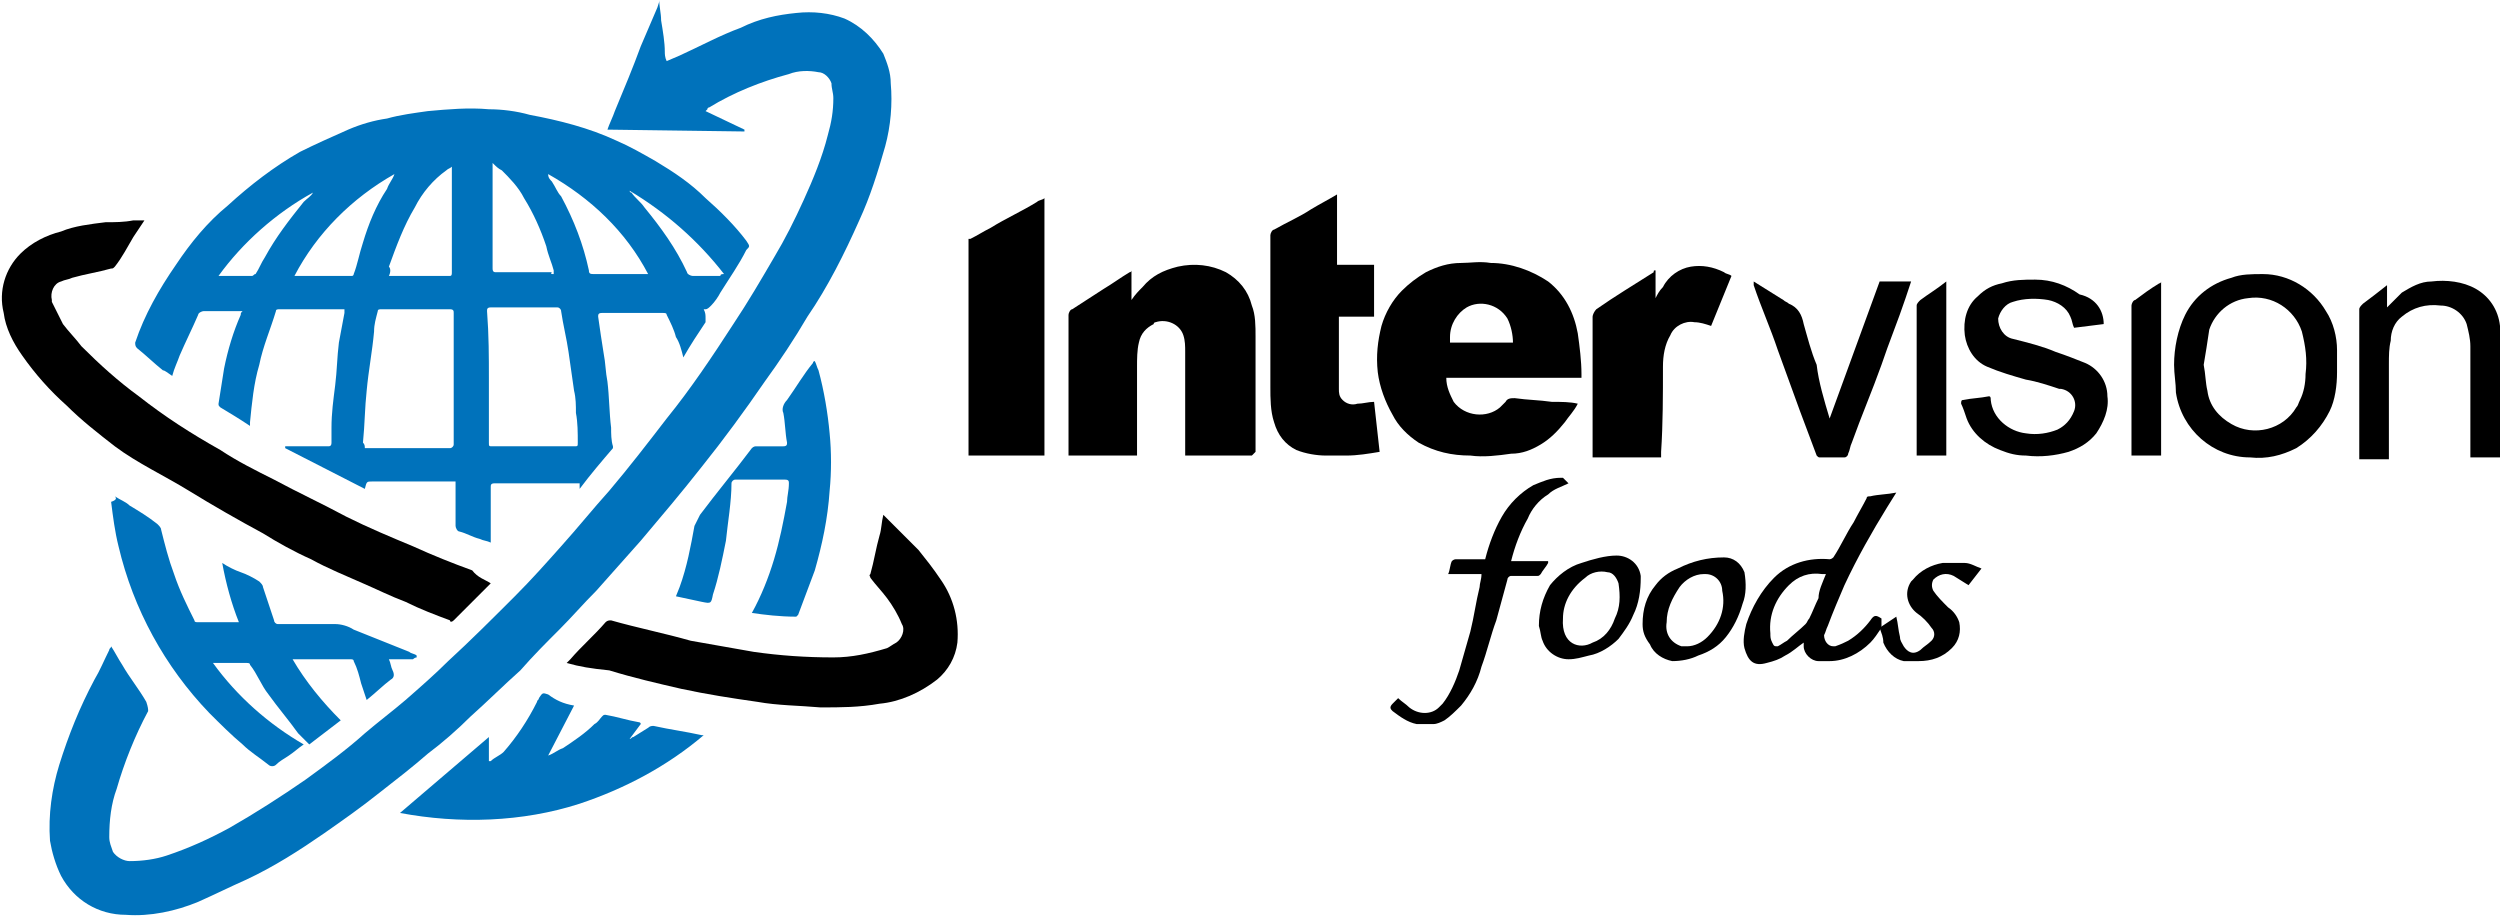 <?xml version="1.0" encoding="utf-8"?>
<!-- Generator: Adobe Illustrator 27.2.0, SVG Export Plug-In . SVG Version: 6.00 Build 0)  -->
<svg version="1.1" id="Layer_1" xmlns="http://www.w3.org/2000/svg" xmlns:xlink="http://www.w3.org/1999/xlink" x="0px" y="0px"
	 viewBox="0 0 135 49.6" style="enable-background:new 0 0 135 49.6;" xml:space="preserve">
<style type="text/css">
	.st0{fill:#0072BB;}
</style>
<g id="Group_856">
	<path id="Path_4561" class="st0" d="M35.6,0c0,0.4,0.1,0.7,0.1,1.1c0.1,0.6,0.2,1.2,0.2,1.7c0,0.1,0,0.3,0.1,0.5l0.7-0.3
		c1.1-0.5,2.2-1.1,3.3-1.5C41,1,42,0.8,43,0.7c0.9-0.1,1.8,0,2.6,0.3c0.9,0.4,1.6,1.1,2.1,1.9c0.2,0.5,0.4,1,0.4,1.6
		c0.1,1.1,0,2.3-0.3,3.4c-0.4,1.4-0.8,2.7-1.4,4c-0.8,1.8-1.7,3.6-2.8,5.2c-0.7,1.2-1.5,2.4-2.3,3.5c-1.1,1.6-2.2,3.1-3.4,4.6
		c-1.1,1.4-2.2,2.7-3.3,4c-0.8,0.9-1.6,1.8-2.4,2.7c-0.7,0.7-1.3,1.4-2,2.1c-0.7,0.7-1.4,1.4-2.1,2.2c-0.9,0.8-1.8,1.7-2.7,2.5
		c-0.7,0.7-1.5,1.4-2.3,2c-0.8,0.7-1.7,1.4-2.6,2.1c-1,0.8-2,1.5-3,2.2c-1.3,0.9-2.7,1.8-4.2,2.5c-0.9,0.4-1.7,0.8-2.6,1.2
		c-1.2,0.5-2.6,0.8-3.9,0.7c-1.5,0-2.8-0.8-3.5-2.1c-0.3-0.6-0.5-1.3-0.6-1.9c-0.1-1.4,0.1-2.8,0.5-4.1c0.5-1.6,1.1-3.1,1.9-4.6
		c0.3-0.5,0.5-1,0.8-1.6c0-0.1,0.1-0.1,0.1-0.2c0.2,0.3,0.4,0.7,0.6,1c0.4,0.7,0.9,1.3,1.3,2C8,38.2,8,38.3,8,38.4
		c-0.7,1.3-1.3,2.8-1.7,4.2c-0.3,0.8-0.4,1.7-0.4,2.6c0,0.3,0.1,0.5,0.2,0.8c0.2,0.3,0.6,0.5,0.9,0.5c0.7,0,1.4-0.1,2-0.3
		c1.2-0.4,2.3-0.9,3.4-1.5c1.4-0.8,2.8-1.7,4.1-2.6c1.1-0.8,2.2-1.6,3.2-2.5c0.7-0.6,1.5-1.2,2.2-1.8c0.8-0.7,1.6-1.4,2.3-2.1
		c1.2-1.1,2.4-2.3,3.6-3.5c0.9-0.9,1.7-1.8,2.5-2.7c0.9-1,1.7-2,2.6-3c1.1-1.3,2.1-2.6,3.1-3.9c1.3-1.6,2.5-3.4,3.6-5.1
		c0.8-1.2,1.5-2.4,2.2-3.6c0.6-1,1.1-2,1.6-3.1c0.5-1.1,1-2.3,1.3-3.5c0.2-0.7,0.3-1.3,0.3-2c0-0.3-0.1-0.5-0.1-0.8
		c-0.1-0.3-0.4-0.6-0.7-0.6c-0.5-0.1-1.1-0.1-1.6,0.1c-1.5,0.4-3,1-4.3,1.8c0,0-0.1,0-0.1,0.1c0,0,0,0-0.1,0.1l2.1,1l0,0.1l-7.4-0.1
		c0.1-0.3,0.3-0.7,0.4-1c0.5-1.2,1-2.4,1.4-3.5c0.3-0.7,0.6-1.4,0.9-2.1C35.6,0.1,35.6,0.1,35.6,0L35.6,0z"/>
	<path id="Path_4562" class="st0" d="M38,16.7c0.1,0.2,0.1,0.3,0.1,0.5c0,0.1,0,0.1,0,0.2c-0.4,0.6-0.8,1.2-1.2,1.9
		c-0.1-0.4-0.2-0.8-0.4-1.1c-0.1-0.4-0.3-0.8-0.5-1.2c0-0.1-0.1-0.1-0.2-0.1c-1.1,0-2.2,0-3.3,0c-0.2,0-0.2,0.1-0.2,0.2
		c0.1,0.7,0.2,1.4,0.3,2c0.1,0.5,0.1,1,0.2,1.5c0.1,0.8,0.1,1.7,0.2,2.5c0,0.3,0,0.7,0.1,1c0,0.1,0,0.1,0,0.1
		c-0.6,0.7-1.2,1.4-1.8,2.2l0-0.3c-0.1,0-0.1,0-0.2,0c-1.5,0-2.9,0-4.4,0c-0.2,0-0.2,0.1-0.2,0.2c0,0.9,0,1.8,0,2.7
		c0,0.1,0,0.2,0,0.3c-0.2-0.1-0.4-0.1-0.6-0.2c-0.4-0.1-0.7-0.3-1.1-0.4c-0.1,0-0.2-0.2-0.2-0.3c0-0.7,0-1.3,0-2V26
		c-0.2,0-0.4,0-0.6,0c-1.1,0-2.2,0-3.3,0h-0.6c-0.3,0-0.3,0-0.4,0.4l-4.3-2.2l0-0.1h0.2c0.7,0,1.4,0,2.1,0c0.1,0,0.2,0,0.2-0.2
		c0-0.3,0-0.5,0-0.8c0-0.8,0.1-1.5,0.2-2.3s0.1-1.5,0.2-2.3c0.1-0.5,0.2-1.1,0.3-1.6c0-0.1,0-0.2,0-0.2c-0.1,0-0.1,0-0.2,0
		c-1.1,0-2.2,0-3.3,0c-0.1,0-0.2,0-0.2,0.1c-0.3,1-0.7,1.9-0.9,2.9c-0.3,1-0.4,2.1-0.5,3.1c0,0.1,0,0.1,0,0.2
		c-0.6-0.4-1.1-0.7-1.6-1c-0.1-0.1-0.1-0.1-0.1-0.2c0.1-0.6,0.2-1.3,0.3-1.9c0.2-1,0.5-2,0.9-2.9c0-0.1,0-0.1,0.1-0.2
		c-0.1,0-0.1,0-0.2,0c-0.6,0-1.3,0-1.9,0c-0.1,0-0.3,0.1-0.3,0.2c-0.3,0.7-0.7,1.5-1,2.2c-0.1,0.3-0.3,0.7-0.4,1.1
		C9,20.1,8.9,20,8.8,20c-0.5-0.4-0.9-0.8-1.4-1.2c-0.1-0.1-0.1-0.2-0.1-0.3c0.5-1.5,1.3-2.9,2.2-4.2c0.8-1.2,1.7-2.3,2.8-3.2
		c1.2-1.1,2.5-2.1,3.9-2.9C17,7.8,17.9,7.4,18.8,7c0.7-0.3,1.4-0.5,2.1-0.6c0.7-0.2,1.5-0.3,2.2-0.4c1.1-0.1,2.2-0.2,3.3-0.1
		c0.7,0,1.5,0.1,2.2,0.3c1.6,0.3,3.2,0.7,4.7,1.4c0.7,0.3,1.4,0.7,2.1,1.1c1,0.6,1.9,1.2,2.7,2c0.8,0.7,1.6,1.5,2.2,2.3
		c0.2,0.3,0.2,0.3,0,0.5c-0.4,0.8-0.9,1.5-1.4,2.3c-0.1,0.2-0.3,0.5-0.5,0.7c-0.1,0.1-0.2,0.2-0.3,0.2C38.2,16.7,38.1,16.7,38,16.7
		 M26.4,20.4c0,1.2,0,2.3,0,3.5c0,0.2,0,0.2,0.2,0.2c1.5,0,2.9,0,4.4,0c0.2,0,0.2,0,0.2-0.2c0-0.5,0-1.1-0.1-1.6
		c0-0.4,0-0.8-0.1-1.2c-0.1-0.7-0.2-1.4-0.3-2.1c-0.1-0.7-0.3-1.5-0.4-2.2c0-0.1-0.1-0.2-0.2-0.2c-0.3,0-0.7,0-1,0
		c-0.9,0-1.7,0-2.6,0c-0.2,0-0.2,0.1-0.2,0.2C26.4,18.1,26.4,19.3,26.4,20.4 M19.7,24.2c0,0,0.1,0,0.1,0c1.5,0,3,0,4.5,0
		c0.1,0,0.2-0.1,0.2-0.2c0-0.7,0-1.3,0-2c0-1.7,0-3.4,0-5.1c0-0.1,0-0.2-0.2-0.2c-1.2,0-2.5,0-3.7,0c-0.1,0-0.2,0-0.2,0.1
		c0,0,0,0,0,0c-0.1,0.4-0.2,0.7-0.2,1.1c-0.1,1.1-0.3,2.1-0.4,3.2c-0.1,0.9-0.1,1.8-0.2,2.8C19.7,24,19.7,24.1,19.7,24.2 M29.9,14.8
		c0-0.1,0-0.2,0-0.2c-0.1-0.4-0.3-0.8-0.4-1.3c-0.3-0.9-0.7-1.8-1.2-2.6c-0.3-0.6-0.8-1.1-1.2-1.5c-0.2-0.1-0.3-0.2-0.5-0.4
		c0,0.1,0,0.2,0,0.3c0,1.7,0,3.5,0,5.2c0,0.1,0,0.1,0,0.2c0,0.2,0.1,0.2,0.2,0.2c1,0,2,0,3,0C29.7,14.8,29.8,14.8,29.9,14.8
		 M21,14.9c0.1,0,0.1,0,0.1,0c1.1,0,2.1,0,3.2,0c0.1,0,0.1-0.1,0.1-0.2c0-0.4,0-0.8,0-1.2c0-1.4,0-2.8,0-4.2c0-0.1,0-0.2,0-0.3
		c-0.1,0.1-0.2,0.1-0.3,0.2c-0.7,0.5-1.3,1.2-1.7,2c-0.6,1-1,2.1-1.4,3.2C21.1,14.5,21.1,14.7,21,14.9 M15.9,14.9c1.1,0,2.1,0,3.1,0
		c0.1,0,0.1-0.1,0.1-0.1c0.2-0.5,0.3-1.1,0.5-1.7c0.3-1,0.7-2,1.3-2.9c0.1-0.3,0.3-0.5,0.4-0.8l0,0C19,10.7,17.1,12.6,15.9,14.9
		 M29.6,9.4L29.6,9.4c0,0.2,0.1,0.3,0.2,0.4c0.2,0.3,0.3,0.6,0.5,0.8c0.7,1.3,1.2,2.6,1.5,4c0,0.2,0.1,0.2,0.3,0.2
		c0.9,0,1.8,0,2.7,0c0.1,0,0.1,0,0.2,0C33.8,12.5,31.9,10.7,29.6,9.4 M39.1,14.8C37.7,13,36,11.5,34,10.3c0,0,0,0.1,0.1,0.1
		c0.2,0.3,0.5,0.5,0.7,0.8c0.9,1.1,1.7,2.2,2.3,3.5c0,0.1,0.2,0.2,0.3,0.2c0.5,0,1,0,1.5,0C38.9,14.8,39,14.8,39.1,14.8 M16.9,10.4
		L16.9,10.4c-2,1.1-3.8,2.7-5.1,4.5c0.7,0,1.2,0,1.8,0c0.1,0,0.1-0.1,0.2-0.1c0.2-0.3,0.3-0.6,0.5-0.9c0.6-1.1,1.3-2,2.1-3
		C16.6,10.7,16.8,10.6,16.9,10.4"/>
	<path id="Path_4563" d="M26.5,31.5c-0.5,0.5-0.9,0.9-1.3,1.3c-0.2,0.2-0.5,0.5-0.7,0.7c-0.1,0.1-0.2,0.1-0.2,0
		c-0.8-0.3-1.6-0.6-2.4-1c-0.8-0.3-1.6-0.7-2.3-1c-0.9-0.4-1.9-0.8-2.8-1.3c-0.9-0.4-1.8-0.9-2.6-1.4c-1.3-0.7-2.7-1.5-4-2.3
		S7.4,25,6.2,24.1c-0.9-0.7-1.8-1.4-2.6-2.2c-0.9-0.8-1.7-1.7-2.4-2.7c-0.5-0.7-0.9-1.5-1-2.3c-0.3-1.2,0.1-2.4,0.9-3.2
		c0.6-0.6,1.4-1,2.2-1.2C4,12.2,4.9,12.1,5.7,12c0.5,0,1,0,1.5-0.1c0.2,0,0.4,0,0.6,0c-0.2,0.3-0.4,0.6-0.6,0.9
		c-0.3,0.5-0.6,1.1-1,1.6c-0.1,0.1-0.1,0.1-0.2,0.1c-0.7,0.2-1.4,0.3-2.1,0.5c-0.2,0.1-0.4,0.1-0.6,0.2c-0.4,0.1-0.6,0.6-0.5,1
		c0,0,0,0.1,0,0.1c0.2,0.4,0.4,0.8,0.6,1.2c0.3,0.4,0.7,0.8,1,1.2c1,1,2,1.9,3.1,2.7c1.4,1.1,2.8,2,4.4,2.9c0.9,0.6,1.9,1.1,2.9,1.6
		c1.3,0.7,2.6,1.3,3.9,2c1.2,0.6,2.4,1.1,3.6,1.6c1.1,0.5,2.1,0.9,3.2,1.3C25.8,31.2,26.2,31.3,26.5,31.5"/>
	<path id="Path_4564" class="st0" d="M6.2,26.8C6.5,27,6.8,27.1,7,27.3c0.5,0.3,1,0.6,1.5,1c0.1,0.1,0.2,0.2,0.2,0.3
		c0.2,0.8,0.4,1.6,0.7,2.4c0.3,0.9,0.7,1.7,1.1,2.5c0,0.1,0.1,0.1,0.2,0.1c0.7,0,1.4,0,2.1,0c0,0,0.1,0,0.1,0
		c-0.4-1-0.7-2.1-0.9-3.2l0,0c0.3,0.2,0.7,0.4,1,0.5s0.7,0.3,1,0.5c0.1,0.1,0.2,0.2,0.2,0.3c0.2,0.6,0.4,1.2,0.6,1.8
		c0,0.1,0.1,0.2,0.2,0.2c1,0,2,0,3.1,0c0.3,0,0.7,0.1,1,0.3c1,0.4,2,0.8,3,1.2c0.1,0.1,0.3,0.1,0.4,0.2l0,0.1
		c-0.1,0-0.2,0.1-0.2,0.1c-0.3,0-0.7,0-1,0h-0.3c0.1,0.2,0.1,0.4,0.2,0.6c0.1,0.2,0.1,0.4-0.1,0.5c0,0,0,0,0,0
		c-0.4,0.3-0.8,0.7-1.3,1.1c-0.1-0.3-0.2-0.6-0.3-0.9c-0.1-0.4-0.2-0.8-0.4-1.2c0-0.1-0.1-0.1-0.2-0.1c-1,0-2,0-3,0c0,0-0.1,0-0.1,0
		c0.7,1.2,1.6,2.3,2.6,3.3l-1.7,1.3c-0.2-0.2-0.4-0.4-0.6-0.6c-0.5-0.7-1.1-1.4-1.6-2.1c-0.4-0.5-0.6-1.1-1-1.6
		c0-0.1-0.1-0.1-0.2-0.1c-0.6,0-1.2,0-1.8,0c1.3,1.8,3,3.3,4.9,4.4c-0.3,0.2-0.5,0.4-0.8,0.6s-0.5,0.3-0.7,0.5
		c-0.1,0.1-0.3,0.1-0.4,0c-0.5-0.4-1-0.7-1.4-1.1c-0.6-0.5-1.2-1.1-1.8-1.7c-2.4-2.5-4.1-5.6-4.9-9c-0.2-0.8-0.3-1.6-0.4-2.4
		C6.3,27,6.3,26.9,6.2,26.8"/>
	<path id="Path_4565" d="M30.6,35.8l0.2-0.2c0.6-0.7,1.3-1.3,1.9-2c0.1-0.1,0.2-0.1,0.3-0.1c1.4,0.4,2.9,0.7,4.3,1.1
		c1.1,0.2,2.3,0.4,3.4,0.6c1.4,0.2,2.8,0.3,4.3,0.3c1,0,1.9-0.2,2.9-0.5c0.2-0.1,0.3-0.2,0.5-0.3c0.3-0.2,0.5-0.7,0.3-1
		c-0.2-0.5-0.5-1-0.8-1.4c-0.3-0.4-0.6-0.7-0.9-1.1c0-0.1-0.1-0.1,0-0.2c0.2-0.7,0.3-1.4,0.5-2.1c0.1-0.3,0.1-0.7,0.2-1.1
		c0.7,0.7,1.3,1.3,1.9,1.9c0.4,0.5,0.8,1,1.2,1.6c0.7,1,1,2.2,0.9,3.4c-0.1,0.8-0.5,1.5-1.1,2c-0.9,0.7-2,1.2-3.1,1.3
		c-1.1,0.2-2.1,0.2-3.2,0.2c-1.1-0.1-2.3-0.1-3.4-0.3c-1.4-0.2-2.7-0.4-4.1-0.7c-1.3-0.3-2.6-0.6-3.9-1C31.9,36.1,31.3,36,30.6,35.8
		"/>
	<path id="Path_4566" class="st0" d="M31,38.1l-1.4,2.7c0.3-0.1,0.5-0.3,0.8-0.4c0.6-0.4,1.2-0.8,1.7-1.3c0.2-0.1,0.3-0.3,0.4-0.4
		c0.1-0.1,0.1-0.1,0.2-0.1c0.6,0.1,1.2,0.3,1.8,0.4c0,0,0.1,0,0.1,0.1L34,39.9l0,0c0.1,0,0.1-0.1,0.2-0.1c0.3-0.2,0.5-0.3,0.8-0.5
		c0.1-0.1,0.2-0.1,0.3-0.1c0.9,0.2,1.7,0.3,2.6,0.5c0,0,0.1,0,0.1,0c-2,1.7-4.3,2.9-6.7,3.7c-3.1,1-6.5,1.1-9.7,0.5l4.8-4.1v1.3
		l0.1,0c0.2-0.2,0.5-0.3,0.7-0.5c0.7-0.8,1.3-1.7,1.8-2.7c0-0.1,0.1-0.1,0.1-0.2c0.2-0.3,0.2-0.3,0.5-0.2C30,37.8,30.4,38,31,38.1"
		/>
	<path id="Path_4567" class="st0" d="M40.6,33.1c0.5-0.9,0.9-1.9,1.2-2.9c0.3-1,0.5-2,0.7-3.1c0-0.3,0.1-0.6,0.1-1
		c0-0.1,0-0.2-0.2-0.2c-0.9,0-1.8,0-2.7,0c-0.1,0-0.2,0.1-0.2,0.2c0,1-0.2,2.1-0.3,3.1c-0.2,1-0.4,2-0.7,2.9
		c-0.1,0.5-0.1,0.5-0.6,0.4l-1.4-0.3l0.2-0.5c0.4-1.1,0.6-2.2,0.8-3.3c0.1-0.2,0.2-0.4,0.3-0.6c0.9-1.2,1.9-2.4,2.8-3.6
		c0.1-0.1,0.2-0.1,0.2-0.1c0.5,0,1,0,1.5,0c0.2,0,0.2-0.1,0.2-0.2c-0.1-0.5-0.1-1.1-0.2-1.6c-0.1-0.2,0-0.5,0.2-0.7
		c0.5-0.7,0.9-1.4,1.4-2c0,0,0-0.1,0.1-0.1c0.1,0.2,0.1,0.3,0.2,0.5c0.3,1.1,0.5,2.3,0.6,3.4c0.1,1,0.1,2.1,0,3.1
		c-0.1,1.5-0.4,2.9-0.8,4.3c-0.3,0.8-0.6,1.6-0.9,2.4c0,0-0.1,0.1-0.1,0.1C42.1,33.3,41.3,33.2,40.6,33.1
		C40.6,33.1,40.6,33.1,40.6,33.1"/>
	<path id="Path_4568" d="M52.4,12.9c0.4-0.2,0.7-0.4,1.1-0.6c0.8-0.5,1.7-0.9,2.5-1.4c0.1-0.1,0.3-0.1,0.4-0.2v13.9h-4.1V12.9z"/>
	<path id="Path_4569" d="M135,24.7h-1.6v-0.3c0-1.9,0-3.8,0-5.7c0-0.4-0.1-0.8-0.2-1.2c-0.2-0.6-0.8-1-1.4-1
		c-0.8-0.1-1.5,0.1-2.1,0.6c-0.4,0.3-0.6,0.8-0.6,1.3c-0.1,0.4-0.1,0.8-0.1,1.3c0,1.6,0,3.2,0,4.8v0.3h-1.6c0-0.1,0-0.1,0-0.2
		c0-2.6,0-5.3,0-7.9c0-0.1,0.1-0.2,0.2-0.3c0.4-0.3,0.8-0.6,1.3-1v1.2c0.3-0.3,0.5-0.5,0.8-0.8c0.5-0.3,1-0.6,1.6-0.6
		c0.8-0.1,1.7,0,2.4,0.4c0.7,0.4,1.2,1.1,1.3,2c0,0.1,0,0.3,0.1,0.4L135,24.7z"/>
	<path id="Path_4570" d="M76.5,39.1c-0.5-0.1-0.9-0.4-1.3-0.7c-0.1-0.1-0.2-0.2,0-0.4c0.1-0.1,0.2-0.2,0.3-0.3
		c0.2,0.2,0.4,0.3,0.6,0.5c0.5,0.4,1.2,0.4,1.6,0c0.1-0.1,0.1-0.1,0.2-0.2c0.4-0.5,0.7-1.2,0.9-1.8c0.2-0.7,0.4-1.4,0.6-2.1
		c0.2-0.8,0.3-1.6,0.5-2.4c0-0.2,0.1-0.4,0.1-0.7h-1.8c0.1-0.2,0.1-0.5,0.2-0.7c0,0,0.1-0.1,0.2-0.1c0.5,0,0.9,0,1.4,0h0.2
		c0.2-0.8,0.5-1.6,0.9-2.3c0.4-0.7,1-1.3,1.7-1.7c0.5-0.2,0.9-0.4,1.5-0.4c0,0,0.1,0,0.1,0c0.1,0.1,0.2,0.2,0.3,0.3
		c-0.4,0.2-0.8,0.3-1.1,0.6c-0.5,0.3-0.9,0.8-1.1,1.3c-0.4,0.7-0.7,1.5-0.9,2.3h2l0,0.1c-0.1,0.2-0.3,0.4-0.4,0.6
		c-0.1,0.1-0.1,0.1-0.2,0.1c-0.5,0-1,0-1.4,0c-0.1,0-0.2,0.1-0.2,0.2c0,0,0,0,0,0c-0.2,0.7-0.4,1.5-0.6,2.2
		c-0.3,0.8-0.5,1.7-0.8,2.5c-0.2,0.8-0.6,1.5-1.1,2.1c-0.3,0.3-0.6,0.6-0.9,0.8c-0.2,0.1-0.4,0.2-0.6,0.2L76.5,39.1z"/>
	<path id="Path_4571" d="M85.2,21.8c-0.2,0.4-0.5,0.7-0.7,1c-0.4,0.5-0.8,0.9-1.3,1.2c-0.5,0.3-1,0.5-1.6,0.5
		c-0.7,0.1-1.5,0.2-2.2,0.1c-1,0-1.9-0.2-2.8-0.7c-0.6-0.4-1.1-0.9-1.4-1.5c-0.4-0.7-0.7-1.5-0.8-2.3c-0.1-0.9,0-1.7,0.2-2.5
		c0.2-0.7,0.6-1.4,1.1-1.9c0.4-0.4,0.8-0.7,1.3-1c0.6-0.3,1.2-0.5,1.9-0.5c0.5,0,1-0.1,1.6,0c1.1,0,2.2,0.4,3.1,1
		c0.9,0.7,1.4,1.7,1.6,2.8c0.1,0.7,0.2,1.5,0.2,2.2c0,0.1,0,0.1,0,0.2h-7.3c0,0.5,0.2,0.9,0.4,1.3c0.6,0.8,1.8,0.9,2.5,0.3
		c0.1-0.1,0.2-0.2,0.3-0.3c0.1-0.2,0.3-0.2,0.5-0.2c0.7,0.1,1.3,0.1,2,0.2C84.3,21.7,84.8,21.7,85.2,21.8 M81.7,18.5
		c0-0.4-0.1-0.9-0.3-1.3c-0.5-0.8-1.5-1-2.2-0.6c-0.5,0.3-0.9,0.9-0.9,1.6c0,0.1,0,0.2,0,0.3H81.7z"/>
	<path id="Path_4572" d="M67.6,24.6H64v-0.2c0-1.8,0-3.6,0-5.4c0-0.3,0-0.6-0.1-0.9c-0.2-0.6-0.9-0.9-1.5-0.7c0,0-0.1,0-0.1,0.1
		c-0.4,0.2-0.7,0.5-0.8,1c-0.1,0.4-0.1,0.9-0.1,1.3c0,1.5,0,3.1,0,4.6v0.2h-3.7v-0.2c0-2.5,0-5,0-7.4c0-0.1,0.1-0.3,0.2-0.3
		c0.6-0.4,1.1-0.7,1.7-1.1c0.5-0.3,0.9-0.6,1.4-0.9c0,0,0.1,0,0.1-0.1v1.6c0.2-0.3,0.4-0.5,0.6-0.7c0.5-0.6,1.1-0.9,1.9-1.1
		c0.9-0.2,1.8-0.1,2.6,0.3c0.7,0.4,1.2,1,1.4,1.8c0.2,0.5,0.2,1.1,0.2,1.7c0,2.1,0,4.1,0,6.2L67.6,24.6z"/>
	<path id="Path_4573" d="M74.2,21.7l0.3,2.7c-0.6,0.1-1.2,0.2-1.8,0.2c-0.4,0-0.7,0-1.1,0c-0.5,0-1.1-0.1-1.6-0.3
		c-0.6-0.3-1-0.8-1.2-1.5c-0.2-0.6-0.2-1.3-0.2-1.9c0-2.7,0-5.5,0-8.2c0-0.1,0.1-0.3,0.2-0.3c0.7-0.4,1.4-0.7,2-1.1
		c0.5-0.3,0.9-0.5,1.4-0.8v3.8h2v2.8h-1.9c0,0.1,0,0.1,0,0.2c0,1.2,0,2.5,0,3.7c0,0.2,0,0.4,0.2,0.6c0.2,0.2,0.5,0.3,0.8,0.2
		C73.6,21.8,73.9,21.7,74.2,21.7"/>
	<path id="Path_4574" d="M89.4,14.6v1.5c0.1-0.2,0.2-0.4,0.4-0.6c0.3-0.6,0.9-1,1.5-1.1c0.6-0.1,1.2,0,1.8,0.3
		c0.1,0.1,0.3,0.1,0.4,0.2l-1.1,2.7c-0.3-0.1-0.6-0.2-0.9-0.2c-0.5-0.1-1.1,0.2-1.3,0.7c-0.3,0.5-0.4,1.1-0.4,1.7
		c0,1.5,0,3.1-0.1,4.6c0,0.1,0,0.2,0,0.3H86v-0.2c0-2.5,0-4.9,0-7.4c0-0.1,0.1-0.3,0.2-0.4c1-0.7,2-1.3,3.1-2
		C89.3,14.6,89.3,14.6,89.4,14.6"/>
	<path id="Path_4575" d="M117.4,19.7c0-0.9,0.2-1.9,0.6-2.7c0.5-1,1.4-1.7,2.5-2c0.5-0.2,1.1-0.2,1.7-0.2c1.4,0,2.7,0.8,3.4,2
		c0.4,0.6,0.6,1.4,0.6,2.1c0,0.4,0,0.8,0,1.2c0,0.7-0.1,1.5-0.4,2.1c-0.4,0.8-1,1.5-1.8,2c-0.8,0.4-1.6,0.6-2.5,0.5
		c-2,0-3.7-1.5-4-3.5C117.5,20.7,117.4,20.2,117.4,19.7 M119,19.7c0.1,0.5,0.1,1,0.2,1.4c0.1,0.8,0.6,1.4,1.3,1.8
		c1.2,0.7,2.8,0.3,3.5-0.9c0.1-0.1,0.1-0.2,0.2-0.4c0.2-0.4,0.3-0.9,0.3-1.4c0.1-0.8,0-1.5-0.2-2.3c-0.4-1.2-1.6-2-2.9-1.8
		c-1,0.1-1.8,0.8-2.1,1.7C119.2,18.5,119.1,19.1,119,19.7"/>
	<path id="Path_4576" d="M113.6,17.5l-1.6,0.2c-0.1-0.2-0.1-0.4-0.2-0.6c-0.2-0.5-0.7-0.8-1.2-0.9c-0.6-0.1-1.3-0.1-1.9,0.1
		c-0.4,0.1-0.7,0.5-0.8,0.9c0,0.5,0.3,1,0.8,1.1c0.8,0.2,1.6,0.4,2.3,0.7c0.6,0.2,1.1,0.4,1.6,0.6c0.7,0.3,1.2,1,1.2,1.8
		c0.1,0.7-0.2,1.4-0.6,2c-0.4,0.5-0.9,0.8-1.5,1c-0.7,0.2-1.5,0.3-2.3,0.2c-0.5,0-0.9-0.1-1.4-0.3c-0.8-0.3-1.5-0.9-1.8-1.7
		c-0.1-0.3-0.2-0.6-0.3-0.8c0-0.1,0-0.2,0.1-0.2c0.5-0.1,0.9-0.1,1.4-0.2c0.1,0,0.1,0.1,0.1,0.2c0.1,1,1,1.7,1.9,1.8
		c0.6,0.1,1.2,0,1.7-0.2c0.4-0.2,0.7-0.5,0.9-1c0.2-0.5-0.1-1.1-0.7-1.2c0,0,0,0-0.1,0c-0.6-0.2-1.2-0.4-1.8-0.5
		c-0.7-0.2-1.4-0.4-2.1-0.7c-0.7-0.3-1.1-1-1.2-1.7c-0.1-0.8,0.1-1.6,0.7-2.1c0.4-0.4,0.8-0.6,1.3-0.7c0.6-0.2,1.2-0.2,1.8-0.2
		c0.9,0,1.7,0.3,2.4,0.8C113.2,16.1,113.6,16.8,113.6,17.5"/>
	<path id="Path_4577" d="M98.8,22.6l2.7-7.4h1.7c-0.1,0.3-0.2,0.6-0.3,0.9c-0.4,1.2-0.9,2.4-1.3,3.6c-0.5,1.4-1.1,2.8-1.6,4.2
		c-0.1,0.2-0.1,0.4-0.2,0.6c0,0.1-0.1,0.2-0.2,0.2c0,0,0,0,0,0c-0.4,0-0.9,0-1.3,0c-0.1,0-0.1,0-0.2-0.1c-0.3-0.8-0.6-1.6-0.9-2.4
		c-0.4-1.1-0.8-2.2-1.2-3.3c-0.4-1.2-0.9-2.3-1.3-3.5c0-0.1,0-0.1,0-0.2l1.6,1c0.1,0.1,0.2,0.1,0.3,0.2c0.5,0.2,0.7,0.6,0.8,1.1
		c0.2,0.7,0.4,1.5,0.7,2.2C98.2,20.6,98.5,21.6,98.8,22.6"/>
	<path id="Path_4578" d="M101.6,33.9c-0.2,0.3-0.4,0.6-0.6,0.8c-0.6,0.6-1.4,1-2.2,1c-0.2,0-0.4,0-0.6,0c-0.4,0-0.8-0.4-0.8-0.8
		c0,0,0,0,0,0c0-0.1,0-0.1,0-0.2c-0.3,0.2-0.6,0.5-1,0.7c-0.3,0.2-0.6,0.3-1,0.4c-0.7,0.2-1-0.1-1.2-0.8c-0.1-0.4,0-0.9,0.1-1.3
		c0.3-0.9,0.8-1.8,1.5-2.5c0.8-0.8,1.9-1.1,3-1c0.1,0,0.2-0.1,0.2-0.1c0.4-0.6,0.7-1.3,1.1-1.9c0.2-0.4,0.5-0.9,0.7-1.3
		c0-0.1,0.1-0.1,0.2-0.1c0.4-0.1,0.9-0.1,1.4-0.2c-0.2,0.3-0.3,0.5-0.5,0.8c-0.8,1.3-1.6,2.7-2.3,4.2c-0.3,0.7-0.6,1.4-0.9,2.2
		c-0.1,0.2-0.1,0.3-0.2,0.5c0,0.3,0.2,0.6,0.5,0.6c0,0,0.1,0,0.1,0c0.3-0.1,0.5-0.2,0.7-0.3c0.5-0.3,0.9-0.7,1.2-1.1
		c0.2-0.3,0.3-0.3,0.6-0.1L101.6,33.9L101.6,33.9z M98.6,31C98.6,31,98.6,31,98.6,31C98.5,31,98.4,31,98.4,31
		c-0.7-0.1-1.3,0.1-1.8,0.6c-0.7,0.7-1.1,1.6-1,2.6c0,0.2,0,0.3,0.1,0.5c0.1,0.2,0.1,0.2,0.3,0.2c0.2-0.1,0.3-0.2,0.5-0.3
		c0.3-0.3,0.7-0.6,1-0.9c0.1-0.1,0.1-0.2,0.2-0.3c0.2-0.4,0.3-0.7,0.5-1.1C98.2,31.9,98.4,31.5,98.6,31"/>
	<path id="Path_4579" d="M105.1,15.2v9.4h-1.6v-0.2c0-2.6,0-5.3,0-7.9c0-0.1,0.1-0.2,0.2-0.3C104.1,15.9,104.6,15.6,105.1,15.2"/>
	<path id="Path_4580" d="M116.7,24.6h-1.6v-0.2c0-2.6,0-5.2,0-7.9c0-0.1,0.1-0.3,0.2-0.3c0.4-0.3,0.8-0.6,1.3-0.9c0,0,0.1,0,0.1-0.1
		L116.7,24.6z"/>
	<path id="Path_4581" d="M88.7,33.7c0-0.8,0.2-1.5,0.7-2.1c0.3-0.4,0.7-0.7,1.2-0.9c0.8-0.4,1.6-0.6,2.5-0.6c0.5,0,0.9,0.3,1.1,0.8
		c0.1,0.6,0.1,1.2-0.1,1.7c-0.2,0.7-0.5,1.3-0.9,1.8c-0.4,0.5-0.9,0.8-1.5,1c-0.4,0.2-0.9,0.3-1.4,0.3c-0.5-0.1-1-0.4-1.2-0.9
		C88.8,34.4,88.7,34.1,88.7,33.7 M91.1,34.9c0.4,0,0.8-0.2,1.1-0.5c0.7-0.7,1-1.6,0.8-2.5c0-0.5-0.4-0.9-0.9-0.9c0,0-0.1,0-0.1,0
		c-0.5,0-1,0.3-1.3,0.7c-0.4,0.6-0.7,1.2-0.7,1.9c-0.1,0.6,0.2,1.1,0.8,1.3C90.8,34.9,90.9,34.9,91.1,34.9"/>
	<path id="Path_4582" d="M83.1,33.8c0-0.8,0.2-1.5,0.6-2.2c0.4-0.5,1-1,1.7-1.2c0.6-0.2,1.3-0.4,1.9-0.4c0.6,0,1.2,0.4,1.3,1.1
		c0,0,0,0,0,0.1c0,0.7-0.1,1.4-0.4,2c-0.2,0.5-0.5,0.9-0.8,1.3c-0.4,0.4-1,0.8-1.6,0.9c-0.4,0.1-0.7,0.2-1.1,0.2
		c-0.6,0-1.2-0.4-1.4-1C83.2,34.4,83.2,34.1,83.1,33.8 M84.4,33.4c-0.1,1.4,0.9,1.7,1.6,1.3c0.6-0.2,1-0.7,1.2-1.3
		c0.3-0.6,0.3-1.2,0.2-1.9c-0.1-0.3-0.3-0.6-0.6-0.6c-0.4-0.1-0.9,0-1.2,0.3C84.8,31.8,84.4,32.6,84.4,33.4"/>
	<path id="Path_4583" d="M101.5,33.9l0.9-0.6c0.1,0.4,0.1,0.7,0.2,1.1c0,0.2,0.1,0.3,0.2,0.5c0.2,0.3,0.5,0.5,0.9,0.2
		c0.2-0.2,0.4-0.3,0.6-0.5c0.2-0.2,0.2-0.5,0-0.7c0,0,0,0,0,0c-0.2-0.3-0.5-0.6-0.8-0.8c-0.5-0.4-0.7-1.1-0.3-1.7
		c0,0,0.1-0.1,0.1-0.1c0.4-0.5,1-0.8,1.6-0.9c0.4,0,0.8,0,1.2,0c0.3,0,0.6,0.2,0.9,0.3l-0.7,0.9c-0.3-0.2-0.5-0.3-0.8-0.5
		c-0.4-0.2-0.8-0.1-1.1,0.2c-0.1,0.2-0.1,0.4,0,0.6c0.2,0.3,0.5,0.6,0.8,0.9c0.3,0.2,0.5,0.5,0.6,0.8c0.1,0.5,0,1-0.4,1.4
		c-0.5,0.5-1.1,0.7-1.8,0.7c-0.3,0-0.5,0-0.8,0c-0.5-0.1-0.9-0.5-1.1-1C101.7,34.4,101.6,34.2,101.5,33.9L101.5,33.9"/>
</g>
</svg>

